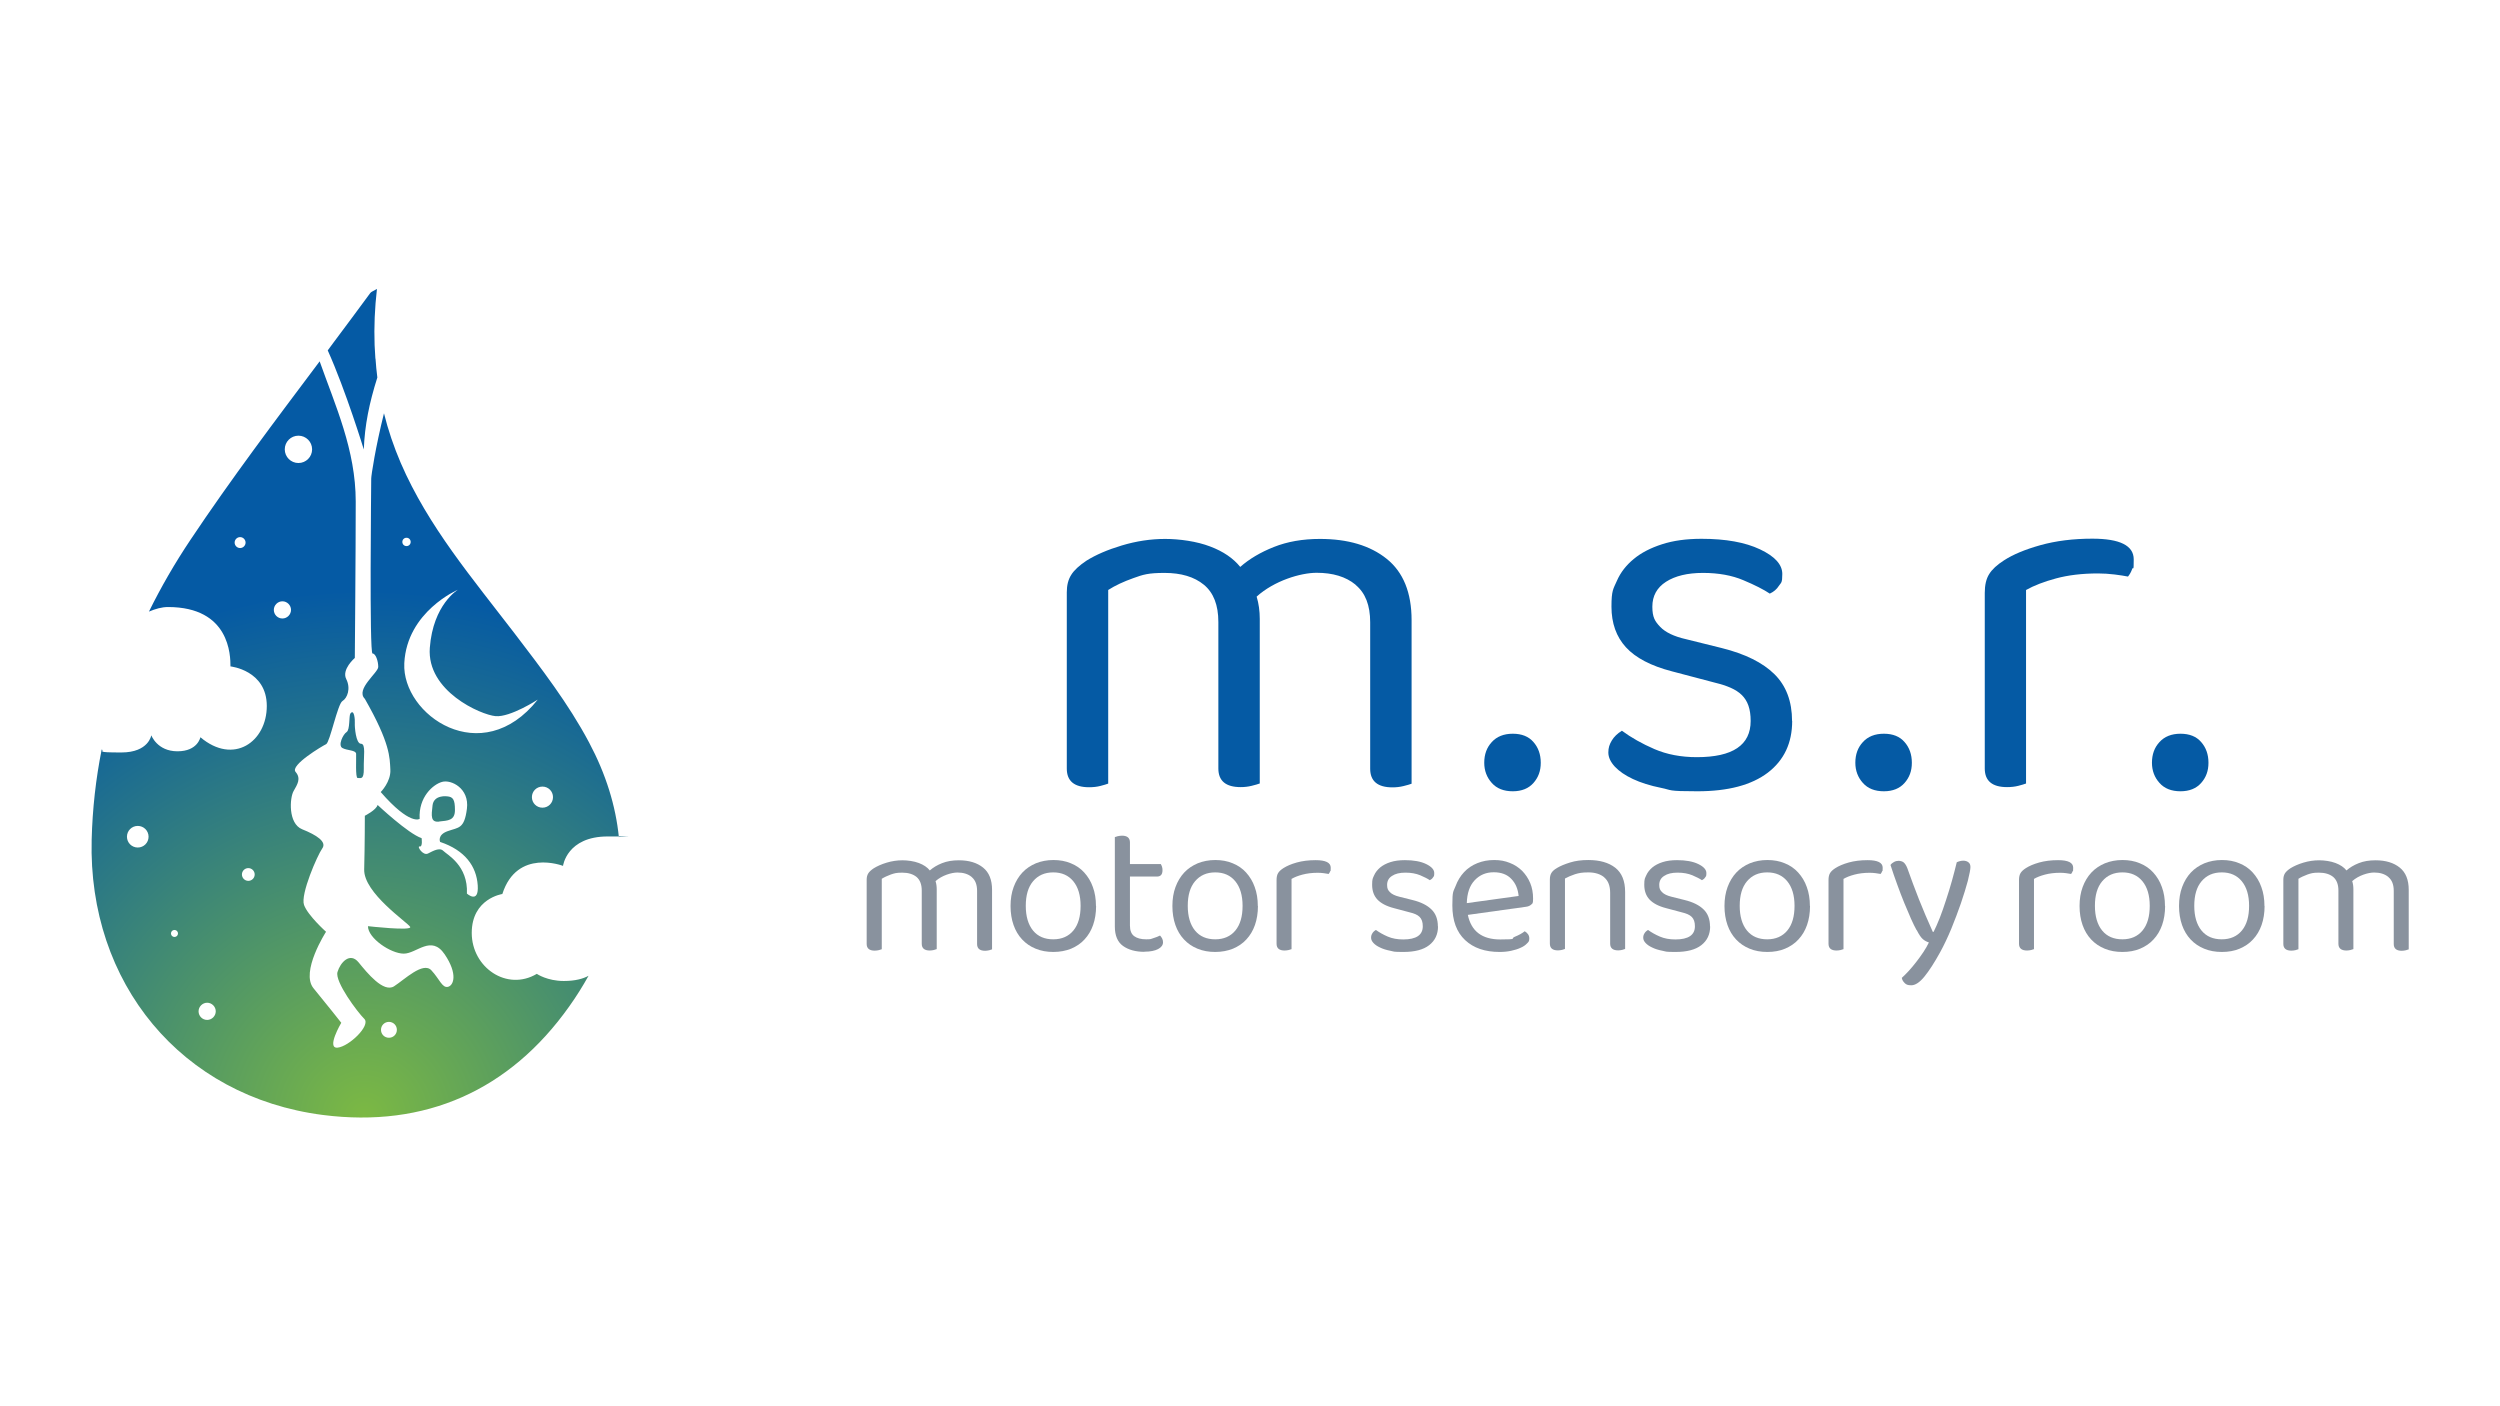 <?xml version="1.0" encoding="UTF-8"?>
<svg id="Livello_1" xmlns="http://www.w3.org/2000/svg" version="1.1" xmlns:xlink="http://www.w3.org/1999/xlink" viewBox="0 0 1920 1080">
  <!-- Generator: Adobe Illustrator 29.2.1, SVG Export Plug-In . SVG Version: 2.1.0 Build 116)  -->
  <defs>
    <style>
      .st0 {
        fill: url(#Sfumatura_senza_nome_63);
      }

      .st1 {
        fill: #055aa4;
      }

      .st2 {
        fill: url(#Sfumatura_senza_nome_6);
      }

      .st3 {
        fill: #89929e;
      }

      .st4 {
        fill: url(#Sfumatura_senza_nome_61);
      }

      .st5 {
        fill: url(#Sfumatura_senza_nome_62);
      }
    </style>
    <radialGradient id="Sfumatura_senza_nome_6" data-name="Sfumatura senza nome 6" cx="279.8" cy="857.8" fx="279.8" fy="857.8" r="404.4" gradientUnits="userSpaceOnUse">
      <stop offset="0" stop-color="#7cb943"/>
      <stop offset="1" stop-color="#055aa4"/>
    </radialGradient>
    <radialGradient id="Sfumatura_senza_nome_61" data-name="Sfumatura senza nome 6" cx="279.8" cy="857.8" fx="279.8" fy="857.8" r="404.4" xlink:href="#Sfumatura_senza_nome_6"/>
    <radialGradient id="Sfumatura_senza_nome_62" data-name="Sfumatura senza nome 6" cx="279.8" cy="857.8" fx="279.8" fy="857.8" r="404.4" xlink:href="#Sfumatura_senza_nome_6"/>
    <radialGradient id="Sfumatura_senza_nome_63" data-name="Sfumatura senza nome 6" cx="279.8" cy="857.8" fx="279.8" fy="857.8" r="404.4" xlink:href="#Sfumatura_senza_nome_6"/>
  </defs>
  <g>
    <g>
      <path class="st1" d="M1041,449c-7.4-6.1-17.4-9.1-29.8-9.1s-32.6,6.1-46.1,18.3c1.6,5.3,2.4,11,2.4,17.1v126.4c-1.3.5-3.4,1.1-6.2,1.8-2.8.7-5.6,1-8.5,1-11.4,0-17.1-4.8-17.1-14.3v-112.5c0-13-3.7-22.5-11.1-28.6-7.4-6.1-17.5-9.1-30.2-9.1s-16.5,1.3-24,4c-7.6,2.7-14,5.7-19.3,9.1v148.7c-1.3.5-3.3,1.1-6,1.8-2.7.7-5.6,1-8.7,1-11.4,0-17.1-4.8-17.1-14.3v-135.5c0-5.3,1.1-9.7,3.4-13.3,2.2-3.6,6.2-7.2,11.7-10.9,7.2-4.5,16.2-8.4,27.2-11.7,11-3.3,22.1-5,33.2-5s24.5,1.9,34.6,5.8c10.1,3.8,17.8,9.1,23.1,15.7,6.9-6.1,15.5-11.2,25.8-15.3,10.3-4.1,22.1-6.2,35.4-6.2,21.5,0,38.6,5.1,51.3,15.3,12.7,10.2,19.1,25.9,19.1,47.1v125.6c-1.3.5-3.4,1.1-6.2,1.8-2.8.7-5.6,1-8.5,1-11.4,0-17.1-4.8-17.1-14.3v-112.5c0-13-3.7-22.5-11.1-28.6Z"/>
      <path class="st1" d="M1139.9,585.8c0-6.4,1.9-11.7,5.8-15.9,3.8-4.2,9.2-6.4,16.1-6.4s12.2,2.1,15.9,6.4c3.7,4.2,5.6,9.5,5.6,15.9s-1.9,11.3-5.6,15.5c-3.7,4.2-9,6.4-15.9,6.4s-12.3-2.1-16.1-6.4c-3.8-4.2-5.8-9.4-5.8-15.5Z"/>
      <path class="st1" d="M1376.4,553.6c0,17-6.2,30.2-18.7,39.8-12.5,9.5-30.5,14.3-54.1,14.3s-19.3-.9-27.8-2.6c-8.5-1.7-15.7-4-21.7-6.8-6-2.8-10.6-6-13.9-9.5-3.3-3.6-5-7.2-5-10.9s.9-6.2,2.6-9.1c1.7-2.9,4.3-5.4,7.8-7.6,7.2,5.3,15.5,10,25,14.1,9.5,4.1,20.4,6.2,32.6,6.2,27.6,0,41.3-9.3,41.3-27.8s-9.1-24.9-27.4-29.4l-33-8.7c-16.2-4.2-28-10.4-35.4-18.5-7.4-8.1-11.1-18.5-11.1-31.2s1.4-13.5,4.2-19.9c2.8-6.4,7.1-11.9,12.9-16.7,5.8-4.8,13-8.5,21.7-11.3,8.6-2.8,18.7-4.2,30.4-4.2,18.5,0,33.5,2.7,44.9,8.1,11.4,5.4,17.1,11.7,17.1,18.9s-.9,6.5-2.6,9.1c-1.7,2.7-4,4.6-7,6-4.8-3.2-11.5-6.6-20.3-10.3-8.7-3.7-19.1-5.6-31-5.6s-21.4,2.3-28.4,6.8c-7,4.5-10.5,10.9-10.5,19.1s2,11.3,6,15.5c4,4.2,10.6,7.4,19.9,9.5l27.4,6.8c18,4.5,31.5,11.2,40.5,20.1,9,8.9,13.5,20.9,13.5,36Z"/>
      <path class="st1" d="M1424.9,585.8c0-6.4,1.9-11.7,5.8-15.9,3.8-4.2,9.2-6.4,16.1-6.4s12.2,2.1,15.9,6.4c3.7,4.2,5.6,9.5,5.6,15.9s-1.9,11.3-5.6,15.5c-3.7,4.2-9,6.4-15.9,6.4s-12.3-2.1-16.1-6.4c-3.8-4.2-5.8-9.4-5.8-15.5Z"/>
      <path class="st1" d="M1556.1,601.7c-1.3.5-3.3,1.1-6,1.8-2.7.7-5.6,1-8.7,1-11.4,0-17.1-4.8-17.1-14.3v-134.8c0-6.1,1.1-10.9,3.4-14.5,2.2-3.6,6-7.1,11.3-10.5,6.9-4.5,16.2-8.4,28-11.7,11.8-3.3,25.1-5,39.9-5,21.2,0,31.8,5.3,31.8,15.9s-.4,5.1-1.2,7.4c-.8,2.3-1.9,4.2-3.2,5.8-2.7-.5-6.1-1.1-10.3-1.6-4.2-.5-8.5-.8-12.7-.8-12.2,0-22.9,1.3-32.2,3.8-9.3,2.5-17,5.5-23.1,8.9v148.7Z"/>
      <path class="st1" d="M1652.7,585.8c0-6.4,1.9-11.7,5.8-15.9,3.8-4.2,9.2-6.4,16.1-6.4s12.2,2.1,15.9,6.4c3.7,4.2,5.6,9.5,5.6,15.9s-1.9,11.3-5.6,15.5c-3.7,4.2-9,6.4-15.9,6.4s-12.3-2.1-16.1-6.4c-3.8-4.2-5.8-9.4-5.8-15.5Z"/>
    </g>
    <g>
      <path class="st3" d="M746.1,673.4c-2.7-2.2-6.3-3.3-10.8-3.3s-11.9,2.2-16.8,6.6c.6,1.9.9,4,.9,6.2v46c-.5.2-1.2.4-2.2.7-1,.2-2,.4-3.1.4-4.1,0-6.2-1.7-6.2-5.2v-40.9c0-4.7-1.4-8.2-4-10.4-2.7-2.2-6.4-3.3-11-3.3s-6,.5-8.7,1.4c-2.7,1-5.1,2.1-7,3.3v54.1c-.5.2-1.2.4-2.2.7-1,.2-2,.4-3.2.4-4.1,0-6.2-1.7-6.2-5.2v-49.3c0-1.9.4-3.5,1.2-4.8.8-1.3,2.2-2.6,4.3-4,2.6-1.6,5.9-3.1,9.9-4.3,4-1.2,8-1.8,12.1-1.8s8.9.7,12.6,2.1c3.7,1.4,6.5,3.3,8.4,5.7,2.5-2.2,5.6-4.1,9.4-5.6,3.8-1.5,8-2.2,12.9-2.2,7.8,0,14,1.9,18.6,5.6,4.6,3.7,6.9,9.4,6.9,17.1v45.7c-.5.2-1.2.4-2.2.7-1,.2-2,.4-3.1.4-4.1,0-6.2-1.7-6.2-5.2v-40.9c0-4.7-1.4-8.2-4-10.4Z"/>
      <path class="st3" d="M841.8,695.8c0,5.4-.8,10.3-2.3,14.6-1.5,4.3-3.7,8-6.6,11.1-2.8,3.1-6.3,5.4-10.3,7.1-4,1.6-8.6,2.5-13.6,2.5s-9.5-.8-13.6-2.5c-4-1.6-7.5-4-10.4-7.1-2.9-3.1-5.1-6.8-6.6-11.1-1.5-4.3-2.3-9.2-2.3-14.6s.8-10.3,2.4-14.6c1.6-4.3,3.8-8,6.7-11.1,2.9-3.1,6.4-5.4,10.4-7.1,4-1.6,8.5-2.5,13.4-2.5s9.4.8,13.4,2.5c4,1.6,7.5,4,10.3,7.1,2.8,3.1,5.1,6.8,6.6,11.1,1.6,4.3,2.4,9.2,2.4,14.6ZM808.9,670c-6.6,0-11.7,2.3-15.5,6.8-3.8,4.5-5.6,10.8-5.6,18.9s1.9,14.5,5.6,19c3.7,4.5,8.9,6.7,15.5,6.7s11.8-2.3,15.5-6.8c3.7-4.5,5.5-10.8,5.5-18.9s-1.9-14.4-5.6-18.9c-3.7-4.5-8.8-6.8-15.4-6.8Z"/>
      <path class="st3" d="M878.9,731c-6.7,0-12.2-1.5-16.4-4.5-4.2-3-6.3-8-6.3-14.9v-68.7c.5-.2,1.2-.4,2.2-.7,1-.2,2.1-.4,3.3-.4,4,0,6.1,1.7,6.1,5.2v16.6h23.7c.3.5.6,1.1.9,2,.3.8.4,1.7.4,2.7,0,3.3-1.4,4.9-4.3,4.9h-20.7v37.6c0,3.9,1.1,6.6,3.3,8.2s5.2,2.4,9.2,2.4,3.5-.3,5.5-.9c2-.6,3.7-1.3,5.1-2,.6.6,1.1,1.3,1.6,2.2.5.9.7,1.9.7,3,0,2.1-1.3,3.9-3.8,5.2-2.5,1.3-6,2-10.4,2Z"/>
      <path class="st3" d="M966.1,695.8c0,5.4-.8,10.3-2.3,14.6-1.5,4.3-3.7,8-6.6,11.1-2.8,3.1-6.3,5.4-10.3,7.1-4,1.6-8.6,2.5-13.6,2.5s-9.5-.8-13.6-2.5c-4-1.6-7.5-4-10.4-7.1-2.9-3.1-5.1-6.8-6.6-11.1-1.5-4.3-2.3-9.2-2.3-14.6s.8-10.3,2.4-14.6c1.6-4.3,3.8-8,6.7-11.1,2.9-3.1,6.4-5.4,10.4-7.1,4-1.6,8.5-2.5,13.4-2.5s9.4.8,13.4,2.5c4,1.6,7.5,4,10.3,7.1,2.8,3.1,5.1,6.8,6.6,11.1,1.6,4.3,2.4,9.2,2.4,14.6ZM933.3,670c-6.6,0-11.7,2.3-15.5,6.8-3.8,4.5-5.6,10.8-5.6,18.9s1.9,14.5,5.6,19c3.7,4.5,8.9,6.7,15.5,6.7s11.8-2.3,15.5-6.8c3.7-4.5,5.5-10.8,5.5-18.9s-1.9-14.4-5.6-18.9c-3.7-4.5-8.8-6.8-15.4-6.8Z"/>
      <path class="st3" d="M992,728.9c-.5.2-1.2.4-2.2.7-1,.2-2,.4-3.2.4-4.1,0-6.2-1.7-6.2-5.2v-49c0-2.2.4-4,1.2-5.3.8-1.3,2.2-2.6,4.1-3.8,2.5-1.6,5.9-3.1,10.2-4.3,4.3-1.2,9.1-1.8,14.5-1.8,7.7,0,11.6,1.9,11.6,5.8s-.1,1.9-.4,2.7c-.3.8-.7,1.5-1.2,2.1-1-.2-2.2-.4-3.8-.6-1.5-.2-3.1-.3-4.6-.3-4.4,0-8.3.5-11.7,1.4-3.4.9-6.2,2-8.4,3.3v54.1Z"/>
      <path class="st3" d="M1104.4,711.4c0,6.2-2.3,11-6.8,14.5-4.5,3.5-11.1,5.2-19.7,5.2s-7-.3-10.1-.9c-3.1-.6-5.7-1.4-7.9-2.5-2.2-1-3.9-2.2-5.1-3.5-1.2-1.3-1.8-2.6-1.8-4s.3-2.3.9-3.3c.6-1.1,1.6-2,2.8-2.7,2.6,1.9,5.6,3.6,9.1,5.1,3.5,1.5,7.4,2.2,11.9,2.2,10,0,15-3.4,15-10.1s-3.3-9.1-10-10.7l-12-3.2c-5.9-1.5-10.2-3.8-12.9-6.7-2.7-2.9-4-6.7-4-11.3s.5-4.9,1.5-7.2c1-2.3,2.6-4.3,4.7-6.1,2.1-1.7,4.7-3.1,7.9-4.1,3.1-1,6.8-1.5,11.1-1.5,6.7,0,12.2,1,16.3,3,4.1,2,6.2,4.3,6.2,6.9s-.3,2.4-.9,3.3c-.6,1-1.5,1.7-2.5,2.2-1.7-1.2-4.2-2.4-7.4-3.8-3.2-1.3-6.9-2-11.3-2s-7.8.8-10.3,2.5c-2.6,1.6-3.8,4-3.8,6.9s.7,4.1,2.2,5.6c1.4,1.5,3.9,2.7,7.2,3.5l10,2.5c6.6,1.6,11.5,4.1,14.7,7.3,3.3,3.2,4.9,7.6,4.9,13.1Z"/>
      <path class="st3" d="M1127.3,702.6c2.6,12.6,10.9,18.9,24.9,18.9s7.7-.7,11-2c3.3-1.3,5.9-2.8,7.8-4.3,2.3,1.4,3.5,3.2,3.5,5.5s-.6,2.7-1.8,3.9c-1.2,1.3-2.8,2.4-4.9,3.3-2.1,1-4.5,1.7-7.2,2.3-2.7.6-5.7.9-8.9.9-11.2,0-20-3-26.5-9.1-6.5-6.1-9.8-14.9-9.8-26.6s.8-10.4,2.4-14.7c1.6-4.3,3.8-7.9,6.6-10.9,2.8-3,6.2-5.3,10.2-6.9,4-1.6,8.2-2.4,12.9-2.4s8.3.7,12,2.2c3.7,1.4,6.8,3.5,9.5,6.1,2.6,2.7,4.7,5.8,6.2,9.4,1.5,3.6,2.2,7.6,2.2,11.9s-.5,3.6-1.4,4.6c-1,.9-2.3,1.5-4,1.7l-44.5,6.2ZM1147.2,669.9c-5.9,0-10.7,2-14.6,6.1-3.9,4.1-5.9,10-6.1,17.6l39.8-5.5c-.5-5.3-2.3-9.7-5.6-13.1-3.2-3.4-7.7-5.1-13.5-5.1Z"/>
      <path class="st3" d="M1232.1,673.8c-3-2.5-7.1-3.8-12.2-3.8s-7.3.5-10.3,1.4c-3,1-5.5,2.1-7.7,3.3v54.1c-.5.2-1.2.4-2.2.7-1,.2-2,.4-3.2.4-4.1,0-6.2-1.7-6.2-5.2v-49.3c0-2,.4-3.7,1.2-5,.8-1.3,2.2-2.6,4.3-3.8,2.5-1.5,5.8-2.9,10-4.2,4.1-1.3,8.8-1.9,14-1.9,8.8,0,15.7,2,20.7,5.9,5.1,4,7.6,10.2,7.6,18.6v43.8c-.5.2-1.2.4-2.2.7-1,.2-2,.4-3.1.4-4.1,0-6.2-1.7-6.2-5.2v-39c0-5.4-1.5-9.3-4.6-11.9Z"/>
      <path class="st3" d="M1313.4,711.4c0,6.2-2.3,11-6.8,14.5-4.5,3.5-11.1,5.2-19.7,5.2s-7-.3-10.1-.9c-3.1-.6-5.7-1.4-7.9-2.5-2.2-1-3.9-2.2-5.1-3.5-1.2-1.3-1.8-2.6-1.8-4s.3-2.3.9-3.3c.6-1.1,1.6-2,2.8-2.7,2.6,1.9,5.6,3.6,9.1,5.1,3.5,1.5,7.4,2.2,11.9,2.2,10,0,15-3.4,15-10.1s-3.3-9.1-10-10.7l-12-3.2c-5.9-1.5-10.2-3.8-12.9-6.7-2.7-2.9-4-6.7-4-11.3s.5-4.9,1.5-7.2c1-2.3,2.6-4.3,4.7-6.1,2.1-1.7,4.7-3.1,7.9-4.1,3.1-1,6.8-1.5,11.1-1.5,6.7,0,12.2,1,16.3,3,4.1,2,6.2,4.3,6.2,6.9s-.3,2.4-.9,3.3c-.6,1-1.5,1.7-2.5,2.2-1.7-1.2-4.2-2.4-7.4-3.8-3.2-1.3-6.9-2-11.3-2s-7.8.8-10.3,2.5c-2.6,1.6-3.8,4-3.8,6.9s.7,4.1,2.2,5.6c1.4,1.5,3.9,2.7,7.2,3.5l10,2.5c6.6,1.6,11.5,4.1,14.7,7.3,3.3,3.2,4.9,7.6,4.9,13.1Z"/>
      <path class="st3" d="M1390.1,695.8c0,5.4-.8,10.3-2.3,14.6-1.5,4.3-3.7,8-6.6,11.1-2.8,3.1-6.3,5.4-10.3,7.1s-8.6,2.5-13.6,2.5-9.5-.8-13.6-2.5-7.5-4-10.4-7.1c-2.9-3.1-5.1-6.8-6.6-11.1-1.5-4.3-2.3-9.2-2.3-14.6s.8-10.3,2.4-14.6c1.6-4.3,3.8-8,6.7-11.1,2.9-3.1,6.4-5.4,10.4-7.1,4-1.6,8.5-2.5,13.4-2.5s9.4.8,13.4,2.5c4,1.6,7.5,4,10.3,7.1,2.8,3.1,5.1,6.8,6.6,11.1,1.6,4.3,2.4,9.2,2.4,14.6ZM1357.2,670c-6.6,0-11.7,2.3-15.5,6.8-3.8,4.5-5.6,10.8-5.6,18.9s1.9,14.5,5.6,19c3.7,4.5,8.9,6.7,15.5,6.7s11.8-2.3,15.5-6.8c3.7-4.5,5.5-10.8,5.5-18.9s-1.9-14.4-5.6-18.9c-3.7-4.5-8.8-6.8-15.4-6.8Z"/>
      <path class="st3" d="M1415.9,728.9c-.5.2-1.2.4-2.2.7-1,.2-2,.4-3.2.4-4.1,0-6.2-1.7-6.2-5.2v-49c0-2.2.4-4,1.2-5.3.8-1.3,2.2-2.6,4.1-3.8,2.5-1.6,5.9-3.1,10.2-4.3,4.3-1.2,9.1-1.8,14.5-1.8,7.7,0,11.6,1.9,11.6,5.8s-.1,1.9-.4,2.7c-.3.8-.7,1.5-1.2,2.1-1-.2-2.2-.4-3.8-.6-1.5-.2-3.1-.3-4.6-.3-4.4,0-8.3.5-11.7,1.4-3.4.9-6.2,2-8.4,3.3v54.1Z"/>
      <path class="st3" d="M1471.9,714.3c-1.3-2.3-2.7-5.3-4.3-8.8-1.6-3.6-3.3-7.6-5.1-12-1.8-4.4-3.6-9.1-5.4-14.1-1.8-5-3.6-10-5.2-15.1.7-1,1.6-1.7,2.7-2.3,1.1-.6,2.3-.9,3.5-.9s3,.4,4,1.3c1,.9,1.9,2.3,2.7,4.3,2.9,8.2,5.9,16.2,9,24.1,3.1,7.9,6.7,16.2,10.6,24.9h.6c1.5-3,3.1-6.6,4.8-10.9,1.6-4.3,3.3-8.8,4.8-13.7,1.6-4.8,3.1-9.7,4.5-14.7,1.4-5,2.6-9.7,3.7-14.2.7-.3,1.4-.6,2.2-.8.8-.2,1.7-.4,2.7-.4,1.6,0,3,.4,4,1.2,1.1.8,1.6,2,1.6,3.7s-.7,5.4-2,10.6c-1.4,5.1-3.1,10.8-5.3,17.2-2.2,6.4-4.7,12.9-7.4,19.6-2.8,6.7-5.6,12.6-8.5,17.9-4.5,8.2-8.6,14.5-12.2,18.9-3.6,4.4-7,6.6-10,6.6s-3.9-.6-5.1-1.7c-1.2-1.2-2-2.5-2.2-4,1.5-1.4,3.3-3.1,5.2-5.2,1.9-2.1,3.9-4.4,5.8-6.9,1.9-2.5,3.8-5,5.5-7.6,1.7-2.6,3.2-5.1,4.3-7.5-1.6-.5-3.2-1.3-4.6-2.5-1.4-1.2-3-3.5-4.7-6.9Z"/>
      <path class="st3" d="M1562.2,728.9c-.5.2-1.2.4-2.2.7-1,.2-2,.4-3.2.4-4.1,0-6.2-1.7-6.2-5.2v-49c0-2.2.4-4,1.2-5.3.8-1.3,2.2-2.6,4.1-3.8,2.5-1.6,5.9-3.1,10.2-4.3,4.3-1.2,9.1-1.8,14.5-1.8,7.7,0,11.6,1.9,11.6,5.8s-.1,1.9-.4,2.7c-.3.8-.7,1.5-1.2,2.1-1-.2-2.2-.4-3.8-.6-1.5-.2-3.1-.3-4.6-.3-4.4,0-8.3.5-11.7,1.4-3.4.9-6.2,2-8.4,3.3v54.1Z"/>
      <path class="st3" d="M1662.8,695.8c0,5.4-.8,10.3-2.3,14.6-1.5,4.3-3.7,8-6.6,11.1-2.8,3.1-6.3,5.4-10.3,7.1s-8.6,2.5-13.6,2.5-9.5-.8-13.6-2.5-7.5-4-10.4-7.1c-2.9-3.1-5.1-6.8-6.6-11.1-1.5-4.3-2.3-9.2-2.3-14.6s.8-10.3,2.4-14.6c1.6-4.3,3.8-8,6.7-11.1,2.9-3.1,6.4-5.4,10.4-7.1,4-1.6,8.5-2.5,13.4-2.5s9.4.8,13.4,2.5c4,1.6,7.5,4,10.3,7.1,2.8,3.1,5.1,6.8,6.6,11.1,1.6,4.3,2.4,9.2,2.4,14.6ZM1630,670c-6.6,0-11.7,2.3-15.5,6.8-3.8,4.5-5.6,10.8-5.6,18.9s1.9,14.5,5.6,19c3.7,4.5,8.9,6.7,15.5,6.7s11.8-2.3,15.5-6.8c3.7-4.5,5.5-10.8,5.5-18.9s-1.9-14.4-5.6-18.9c-3.7-4.5-8.8-6.8-15.4-6.8Z"/>
      <path class="st3" d="M1739.2,695.8c0,5.4-.8,10.3-2.3,14.6-1.5,4.3-3.7,8-6.6,11.1-2.8,3.1-6.3,5.4-10.3,7.1s-8.6,2.5-13.6,2.5-9.5-.8-13.6-2.5-7.5-4-10.4-7.1c-2.9-3.1-5.1-6.8-6.6-11.1-1.5-4.3-2.3-9.2-2.3-14.6s.8-10.3,2.4-14.6c1.6-4.3,3.8-8,6.7-11.1,2.9-3.1,6.4-5.4,10.4-7.1,4-1.6,8.5-2.5,13.4-2.5s9.4.8,13.4,2.5c4,1.6,7.5,4,10.3,7.1,2.8,3.1,5.1,6.8,6.6,11.1,1.6,4.3,2.4,9.2,2.4,14.6ZM1706.3,670c-6.6,0-11.7,2.3-15.5,6.8-3.8,4.5-5.6,10.8-5.6,18.9s1.9,14.5,5.6,19c3.7,4.5,8.9,6.7,15.5,6.7s11.8-2.3,15.5-6.8c3.7-4.5,5.5-10.8,5.5-18.9s-1.9-14.4-5.6-18.9c-3.7-4.5-8.8-6.8-15.4-6.8Z"/>
      <path class="st3" d="M1834.1,673.4c-2.7-2.2-6.3-3.3-10.8-3.3s-11.9,2.2-16.8,6.6c.6,1.9.9,4,.9,6.2v46c-.5.2-1.2.4-2.2.7-1,.2-2,.4-3.1.4-4.1,0-6.2-1.7-6.2-5.2v-40.9c0-4.7-1.4-8.2-4-10.4-2.7-2.2-6.4-3.3-11-3.3s-6,.5-8.7,1.4c-2.7,1-5.1,2.1-7,3.3v54.1c-.5.2-1.2.4-2.2.7-1,.2-2,.4-3.2.4-4.1,0-6.2-1.7-6.2-5.2v-49.3c0-1.9.4-3.5,1.2-4.8.8-1.3,2.2-2.6,4.3-4,2.6-1.6,5.9-3.1,9.9-4.3,4-1.2,8-1.8,12.1-1.8s8.9.7,12.6,2.1c3.7,1.4,6.5,3.3,8.4,5.7,2.5-2.2,5.6-4.1,9.4-5.6,3.8-1.5,8-2.2,12.9-2.2,7.8,0,14,1.9,18.6,5.6,4.6,3.7,6.9,9.4,6.9,17.1v45.7c-.5.2-1.2.4-2.2.7-1,.2-2,.4-3.1.4-4.1,0-6.2-1.7-6.2-5.2v-40.9c0-4.7-1.4-8.2-4-10.4Z"/>
    </g>
  </g>
  <g>
    <path class="st2" d="M337.4,630.9c6.6-.7,12-.7,12-8.8s-1.5-10.1-5.9-10.5c0,0-10.3-1.5-11.3,6.9-1,8.3-1.5,13.2,5.1,12.5Z"/>
    <path class="st4" d="M272.5,555.4c.2-2.7-.5-11.3-3.4-7.4-1.2,1.6-.2,12.5-2.9,14.2s-6.9,10.3-3.2,12.3c3.7,2,10.3,1.5,10.5,4.4.2,2.9-.7,18.9,1.2,18.6,2-.2,4.9,2,4.7-7.4-.2-9.3,1.7-18.9-2.2-18.9s-4.9-13.2-4.7-15.9Z"/>
    <path class="st5" d="M288.3,275.4l-.6-10.3c-.5-14.2.1-28.5,1.8-43.2-2.7,1.6-4.3,2.1-5.1,3.1-9.2,12.6-18.6,25.1-27.9,37.6l-.3.4c-1.5,2-3,4-4.5,6.1,13.9,30.9,27.7,76.1,27.7,76.1.7-18.6,4.2-35.7,10.4-55.3-.6-4.8-1.1-9.6-1.4-14.4Z"/>
    <path class="st0" d="M412.3,747.9c-23,13.7-50-4.9-50-31.4s23.5-29.9,23.5-29.9c11.3-35.3,46.6-21.6,46.6-21.6,0,0,2.9-22.6,34.3-22.6s5.9.2,8.6.6c-2.4-24-9.9-48.4-22.9-72.8-15.8-29.8-36.8-57-57.4-84-31.9-41.7-66.1-81.8-87.2-130.6-5.4-12.6-9.7-25.3-12.9-38.2-6.5,26-9.8,47.7-9.8,50.2,0,4.9-1.5,134.3,1,134.3s4.4,5.9,4.4,10.3-17.7,17.2-10.3,24.5c19.6,34.3,19.1,45.1,19.6,54.4.5,9.3-7.4,17.2-7.4,17.2,22.6,26,29.9,20.6,29.9,20.6-1-16.7,10.3-26.5,17.2-28.4,6.9-2,21.1,4.9,19.1,20.6-2,15.7-6.4,14.2-14.7,17.2-8.3,2.9-5.9,8.3-5.9,8.3,19.1,6.4,27.9,18.6,28.9,33.3,1,14.7-8.3,6.4-8.3,6.4,1-21.6-15.2-29.9-18.1-32.8-2.9-2.9-7.8,0-11.8,2-3.9,2-8.8-5.9-6.4-5.4,2.5.5,1.5-6.4,1.5-6.4-10.3-3.4-33.8-25.5-33.8-25.5-1,3.9-9.8,8.3-9.8,8.3,0,0,0,23-.5,41.2-.5,18.1,33.3,40.7,35.3,44.1,2,3.4-32.4-.5-32.4-.5,0,9.3,17.6,21.1,27.5,21.1s21.1-14.7,31.4.5c10.3,15.2,6.9,24,2.5,25-4.4,1-6.4-5.9-12.7-12.7-6.4-6.9-20.6,7.1-28.7,12.3-8.1,5.1-20.6-10.3-27.2-18.4-6.6-8.1-14,0-16.2,7.4-2.2,7.4,15.4,30.9,20.6,36,5.1,5.1-11.8,21.3-20.6,22.1-8.8.7,2.9-19.1,2.9-19.1,0,0-11-14-21.3-26.5-10.3-12.5,9.6-43.4,9.6-43.4,0,0-14-12.5-16.9-20.6-2.9-8.1,10.3-38.2,14-43.4,3.7-5.1-4.4-10.3-15.4-14.7-11-4.4-9.6-24.3-6.6-29.4,2.9-5.1,5.9-9.6,1.5-14.7-4.4-5.1,20.6-19.9,23.5-21.3,2.9-1.5,8.8-30.9,12.5-33.1,3.7-2.2,6.6-9.6,2.9-16.9-3.7-7.4,6.6-16.2,6.6-16.2,0,0,.7-80.4.7-120.1s-15.7-73.7-27.7-107.7c-33.9,45.2-68,90.3-99.3,137.2-11.9,17.8-22.5,36.1-31.8,55,5-2.1,9.9-3.5,14.6-3.5,47.6,0,48,37.3,48,45.6,0,0,27.9,2.9,27.9,30.4s-25.5,45.6-51,24c0,0-2,10.8-17.6,10.8s-20.1-12.3-20.1-12.3c0,0-2,13.2-23,13.2s-12.4-1-15.1-2.3c-4.5,22.5-7.1,45.6-7.7,69.3-2.8,109.9,68.7,197.4,177.6,211.4,78.5,10.1,143.4-18.8,189.2-83.4,5.5-7.7,10.4-15.6,14.8-23.5-4,2.2-10.1,4-19,4-12.7,0-20.6-5.4-20.6-5.4ZM424.7,612.2c0,4.5-3.6,8.1-8.1,8.1s-8.1-3.6-8.1-8.1,3.6-8.1,8.1-8.1,8.1,3.6,8.1,8.1ZM309,416.2c0-1.8,1.4-3.2,3.2-3.2s3.2,1.4,3.2,3.2-1.4,3.2-3.2,3.2-3.2-1.4-3.2-3.2ZM310.5,509.3c2-39.7,41.2-56.4,41.2-56.4,0,0-19.1,11.3-21.6,44.6-2.5,33.3,39.2,51.5,50.5,52.5,11.3,1,32.4-12.7,32.4-12.7-43.1,54.4-104.4,11.8-102.5-27.9ZM184.4,420.9c-2.3,0-4.2-1.9-4.2-4.2s1.9-4.2,4.2-4.2,4.2,1.9,4.2,4.2-1.9,4.2-4.2,4.2ZM105.8,650.9c-4.6,0-8.3-3.7-8.3-8.3s3.7-8.3,8.3-8.3,8.3,3.7,8.3,8.3-3.7,8.3-8.3,8.3ZM134,719.6c-1.5,0-2.7-1.2-2.7-2.7s1.2-2.7,2.7-2.7,2.7,1.2,2.7,2.7-1.2,2.7-2.7,2.7ZM159.1,783.3c-3.7,0-6.6-3-6.6-6.6s3-6.6,6.6-6.6,6.6,3,6.6,6.6-3,6.6-6.6,6.6ZM190.7,676.5c-2.7,0-4.9-2.2-4.9-4.9s2.2-4.9,4.9-4.9,4.9,2.2,4.9,4.9-2.2,4.9-4.9,4.9ZM229.2,334.6c5.8,0,10.5,4.7,10.5,10.5s-4.7,10.5-10.5,10.5-10.5-4.7-10.5-10.5,4.7-10.5,10.5-10.5ZM216.9,475c-3.7,0-6.6-3-6.6-6.6s3-6.6,6.6-6.6,6.6,3,6.6,6.6-3,6.6-6.6,6.6ZM298.7,797c-3.4,0-6.1-2.7-6.1-6.1s2.7-6.1,6.1-6.1,6.1,2.7,6.1,6.1-2.7,6.1-6.1,6.1Z"/>
  </g>
</svg>